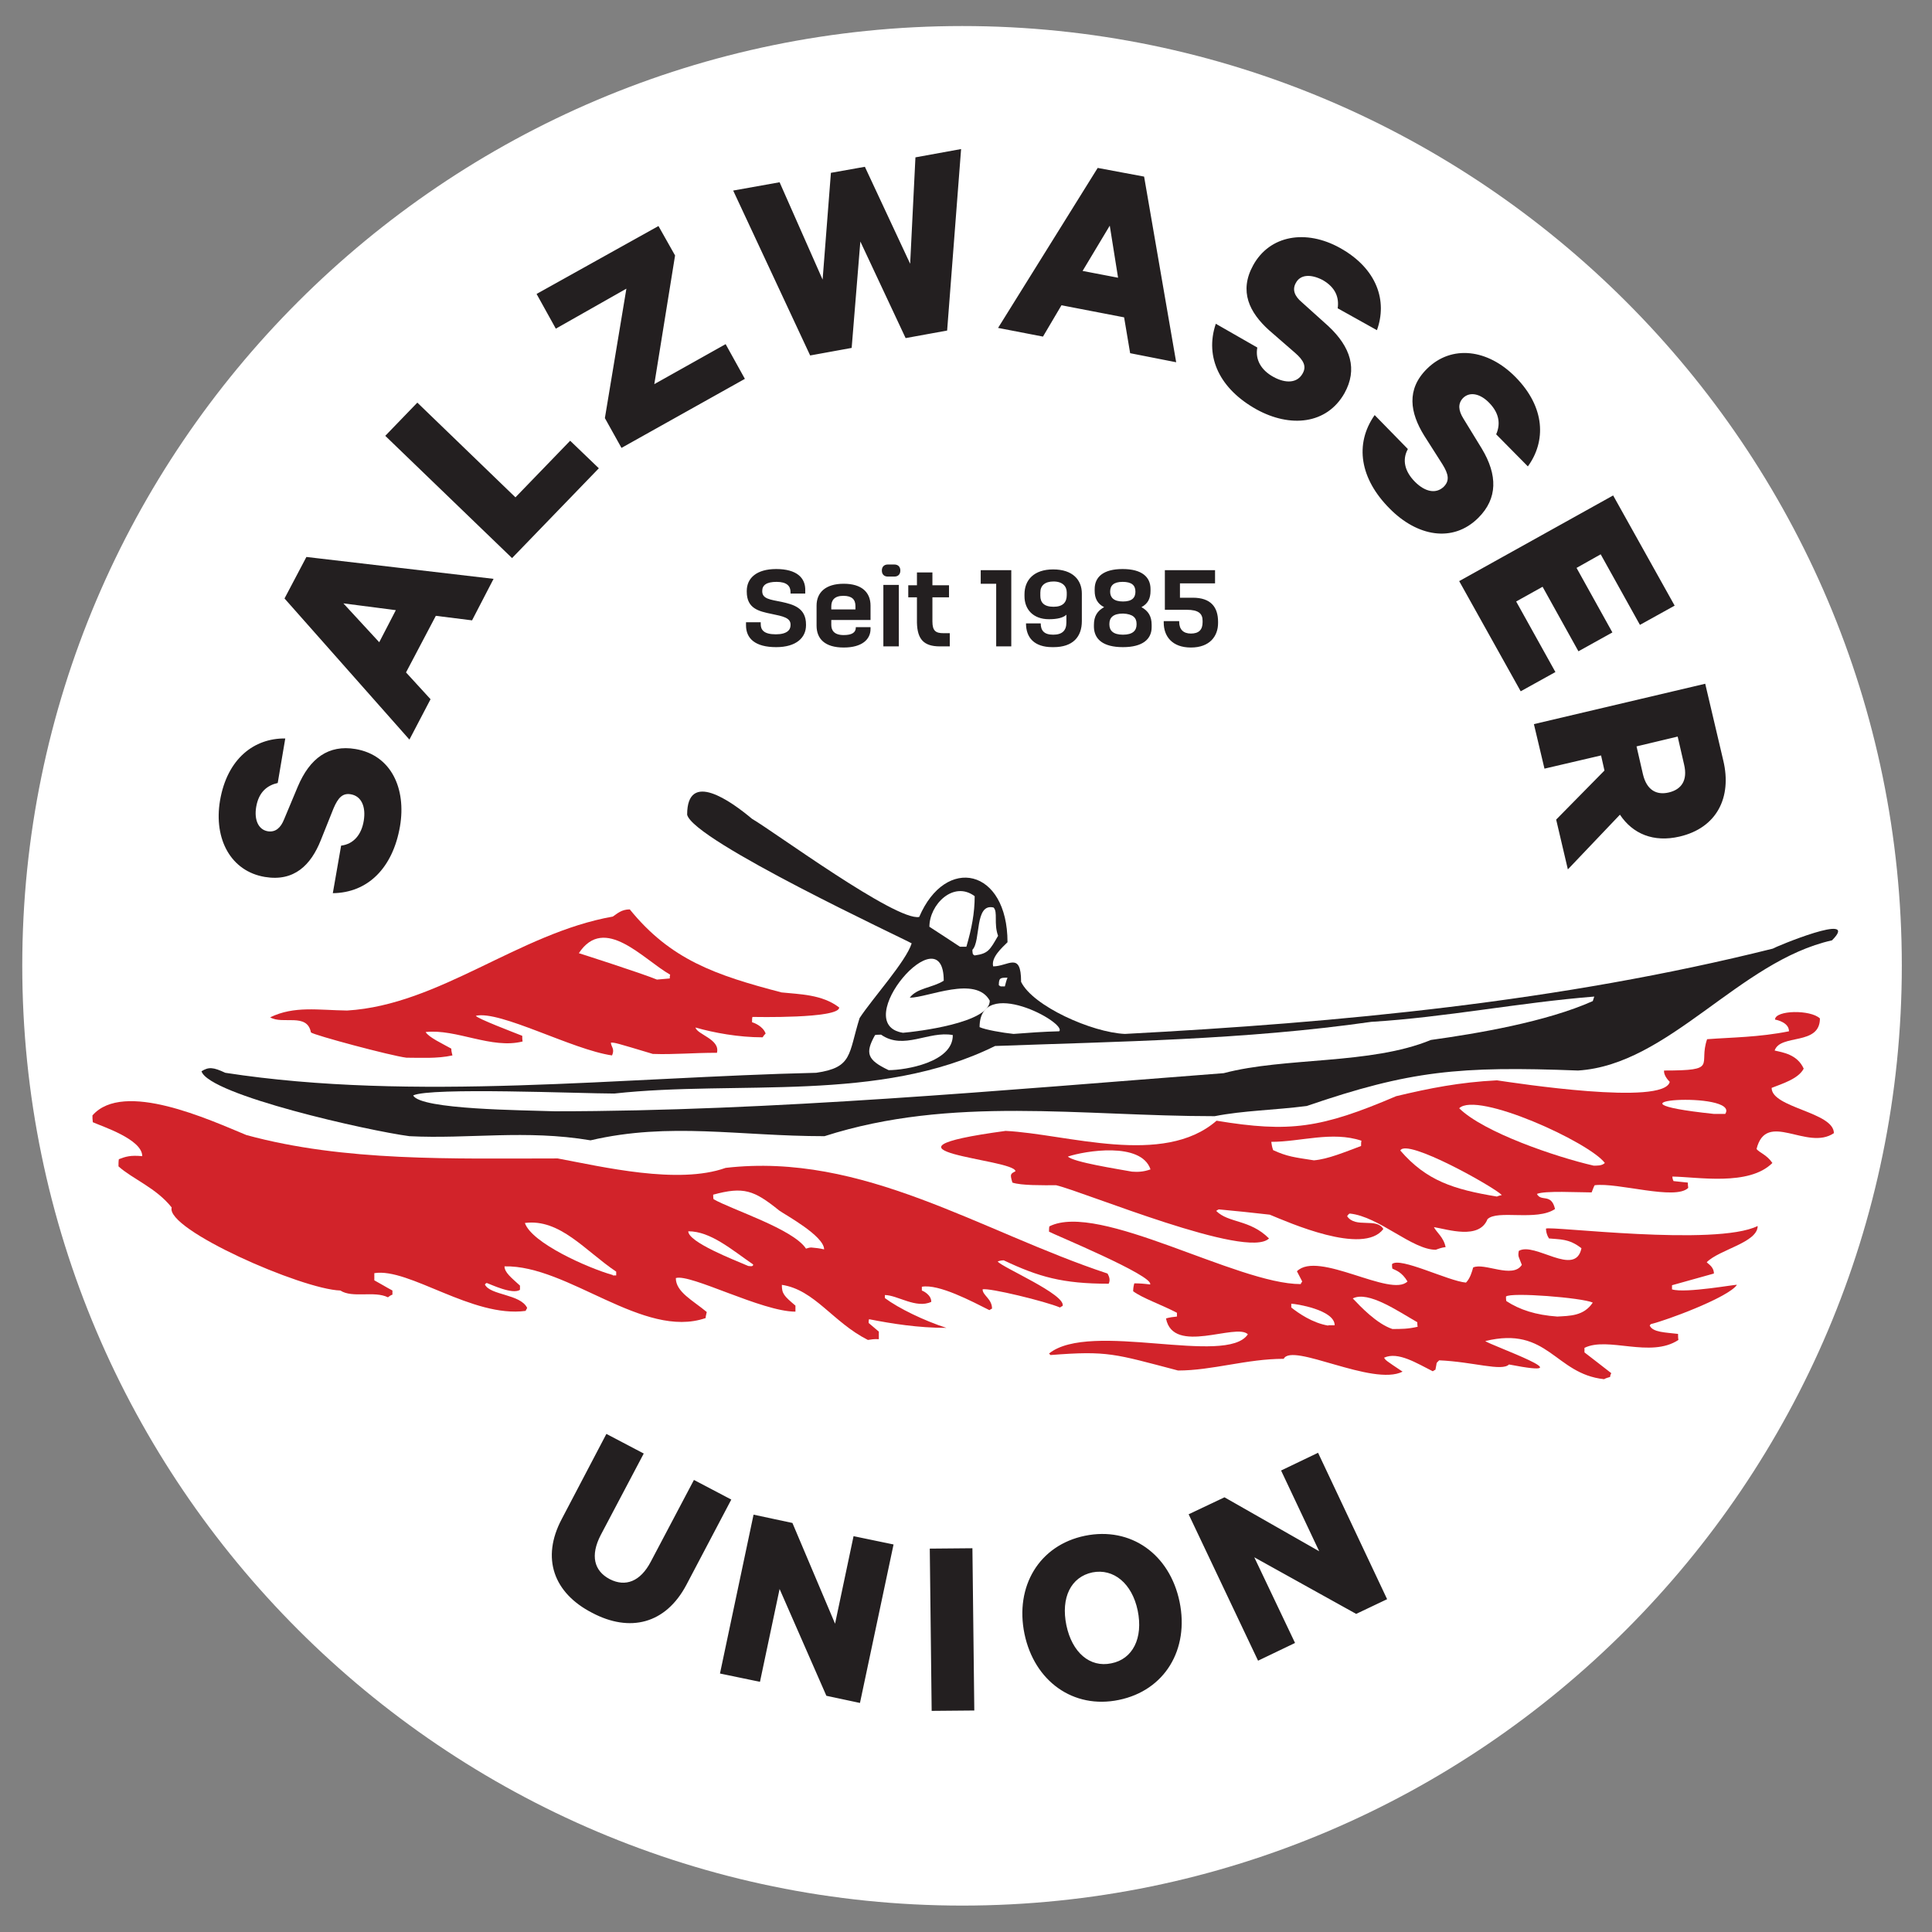 <?xml version="1.0" encoding="UTF-8"?> <svg xmlns="http://www.w3.org/2000/svg" xmlns:xlink="http://www.w3.org/1999/xlink" version="1.1" id="Layer_1" x="0px" y="0px" viewBox="0 0 512 512" style="enable-background:new 0 0 512 512;" xml:space="preserve"><rect x="0" y="0" width="512" height="512" fill="#808080" stroke="none"/> <style type="text/css"> .st0{clip-path:url(#SVGID_00000050651148389994623400000000801164287687572147_);fill:#FFFFFF;} .st1{clip-path:url(#SVGID_00000050651148389994623400000000801164287687572147_);fill:#D2232A;} .st2{clip-path:url(#SVGID_00000050651148389994623400000000801164287687572147_);fill:#231F20;} </style> <g> <defs> <rect id="SVGID_1_" x="5.9" y="6.9" width="498.1" height="498.1"></rect> </defs> <clipPath id="SVGID_00000018953718025051562640000003603777692164056207_"> <use xlink:href="#SVGID_1_" style="overflow:visible;"></use> </clipPath> <path style="clip-path:url(#SVGID_00000018953718025051562640000003603777692164056207_);fill:#FFFFFF;" d="M255,6.9 C392.2,6.9,504,118.7,504,255.9C504,393.1,392.2,505,255,505S5.9,393.1,5.9,255.9C5.9,118.7,117.8,6.9,255,6.9"></path> <path style="clip-path:url(#SVGID_00000018953718025051562640000003603777692164056207_);fill:#FFFFFF;" d="M65.8,333.3 c-5-2.4-36.1-28.1-36.4-29.5c12.5,0.6,18,3.9,28.5,12.2c0.3,0,0.6,0,1,0.1c2.7,2.7,10.1,5.2,15.4,7.1c0,0.1,0.1,0.3,0.3,0.6 c-1.3,2.6-12.4-0.4-13.2-0.4c-2.3,4.8,5.3,7.1,5.3,9.9H65.8z"></path> <path style="clip-path:url(#SVGID_00000018953718025051562640000003603777692164056207_);fill:#D2232A;" d="M425.1,365.5 c-13.1-1.4-14.8-14.2-31.5-10.1c1.4,1.1,27.4,10.3,6.3,6.2c-1.9,1.9-9.4-0.7-18.5-1.1c-1,1-0.5,0.3-1,2.5c-0.3,0.1-0.5,0.3-0.7,0.4 c-4.2-2.1-9.2-5.3-12.9-3.6c0.4,0.7,0.4,0.7,4.9,3.7c-7.9,4-29.3-7.8-31.5-3.4c-9.8,0-18.9,3.1-28,3.1c-16.8-4.4-18.6-5.3-33.8-4.1 c-0.1-0.1-0.3-0.3-0.4-0.4c10.9-8.8,47.1,3.4,52.7-5.1c-3.1-3.1-19.8,5.6-21.7-4.2c1-0.3,1.9-0.4,2.9-0.5v-1 c-4.2-2.2-9-3.8-11.6-5.7c0-0.7,0.1-1.4,0.3-2.1c1.4,0,2.7,0.1,4.2,0.3c1.1-2.3-26.1-13.5-26.8-14c0-0.5,0-1,0.1-1.4 c13.1-6.6,49.7,15.3,66.6,15.3c0.1-0.3,0.3-0.5,0.4-0.7c-0.5-1-1-1.9-1.4-2.7c5.6-5.6,24.9,7.1,29.3,2.7c-1.5-2.5-3-2.9-4-3.4 c-0.1-0.4-0.1-0.8-0.1-1.2c2.1-2,14.9,4.5,19.6,4.9c1.1-1.1,1.6-2.9,1.9-4c2.9-1.4,10.5,3.1,12.9-0.7c-0.8-2.2-1.1-2.1-0.8-3.7 c4.2-2.5,15,7.1,16.6-0.7c-3.3-2.6-5.7-2.3-8.6-2.6c-0.8-1.2-0.8-2.5-0.8-2.6c0.8-0.8,45,4.8,56.1-0.7c0,4.4-10.1,6.2-13.5,9.6 c0.4,0.5,1.9,1.2,1.9,3c-3.7,1-7.4,2.1-11.1,3.1v1.1c3.6,1.1,17.1-1.4,17.2-1.2c-2.2,3.3-18.6,9.4-22.8,10.4 c-0.1,0.1-0.3,0.3-0.3,0.4c0.8,1.8,4.2,1.8,7.5,2.2c0,0.5,0,1.1,0.1,1.6c-7.4,4.9-18.7-1-24.9,2.1v1.2c2.3,1.8,4.7,3.6,7.1,5.5 c-0.1,0.3-0.3,0.5-0.3,1C426.1,365.1,425.6,365.2,425.1,365.5"></path> <path style="clip-path:url(#SVGID_00000018953718025051562640000003603777692164056207_);fill:#D2232A;" d="M322.4,297 c19.4,3.2,27.7,2,47.6-6.5c8.8-2.1,16.8-3.7,26.7-4.2c4.8,0.7,44.3,6.8,45.8,0.4c-1.2-1.2-1.6-2.3-1.5-3c14.6,0,9-1.4,11.4-8.3 c6.6-0.5,13.7-0.5,21.7-2.1c0-2.3-3.1-3-3.7-3.1c0-2.5,9.4-2.7,11.9-0.3c0,7.3-10.5,4-12,8.5c2.1,0.5,6,1,7.7,4.8 c-1.4,2.7-5.7,4-8.5,5.1c0,5.3,16.5,6.4,16.5,12c-7.1,4.8-17.9-6.2-20.5,4.2c0.8,1,2.7,1.5,4.2,3.7c-6.2,6.2-19.8,3.7-26.5,3.6 c0,0.4,0.1,0.8,0.3,1.2c1.2,0.1,2.5,0.3,3.8,0.4c0,0.4,0,0.8,0.1,1.4c-3.4,3.4-18.7-1.5-24.8-0.7c-0.3,0.5-0.5,1.2-0.8,1.9 c-3.7,0-12.4-0.5-14.5,0.4c1.1,2.2,3.8-0.3,4.8,4c-4.9,3.3-15.3,0.1-17.9,2.7c-2.2,5.5-10.5,2.7-14.2,2.1c0.7,1.4,2.6,2.7,3.1,5.3 c-1,0.1-1.8,0.4-2.6,0.7c-6.3,0-15-8.8-22.8-9.6c-0.3,0.1-0.5,0.4-0.7,0.7c2.2,3.3,7.8,0.3,9.6,3.4c-5.3,7.1-25.2-1.8-30.1-3.8 c-4.5-0.5-9-1-13.5-1.4c-0.3,0.1-0.5,0.3-0.7,0.4c3.3,3.3,8.9,2.2,14,7.3c-5.7,5.7-48.8-12.3-56.4-14.1c-3.6,0-9.2,0.1-11.6-0.7 c-0.7-2.3-0.5-2.3,0.8-3c0-3.3-42.5-5.3-2.6-10.7C282.7,300.5,308.3,309.3,322.4,297"></path> <path style="clip-path:url(#SVGID_00000018953718025051562640000003603777692164056207_);fill:#D2232A;" d="M230,355.1 c-9.3-4.7-14.1-13.3-22.8-14.6c0,2.3,0.5,2.9,3.6,5.5v1.6c-8.9,0-27.8-10.1-31.7-8.9c0,3.7,4.5,5.9,8.2,9c-0.1,0.5-0.3,1.1-0.3,1.6 c-16.5,5.7-36.5-14.1-53.3-13.7c0,1.6,1.8,3,4.1,5.1v1.1c-1.9,1.4-7.9-1.5-8.8-1.8c-0.3,0.1-0.4,0.3-0.5,0.4 c1.4,2.9,9.4,2.5,11.2,6.2c-0.1,0.3-0.3,0.5-0.4,0.8c-14.1,1.9-30.9-11.5-40.1-10v1.9c1.5,0.8,3.1,1.8,4.8,2.7v1.1 c-0.4,0.1-0.8,0.4-1.2,0.7c-3.6-1.8-9.4,0.3-12.6-1.8C80,341.7,43.8,325.8,45.5,320c-4.1-5.2-10.3-7.5-14.1-10.9 c0-0.7,0-1.4,0.1-1.9c1.8-0.7,3.1-1.1,6.2-0.8c0-4.5-10.7-7.9-13.1-9c-0.1-0.7-0.1-1.2-0.1-1.8c8.2-9.4,31.1,1.2,40.8,5.2 c26,7.1,54.6,6.2,82.5,6.2c11.8,2.2,31.9,7,44.5,2.5c36.5-4.2,67.4,16.8,101.2,28c0,0.1,1,1.4,0.3,2.7c-12.2,0-18.5-1.8-27.8-6.2 c-0.5,0-1.1,0.1-1.6,0.3c1,1.5,18.2,8.8,17.2,11.8c-0.3,0.1-0.5,0.3-0.7,0.4c-3.7-1.6-18.9-5.3-20.5-4.8c0,1.6,2.5,2.5,2.5,5.1 c-0.3,0.1-0.5,0.3-0.7,0.4c-4.6-2.3-13.4-7-17.9-6.2v1c0.3,0.1,2.5,1.1,2.5,3c-4,1.9-9-1.8-12.3-1.8v0.8c3.6,2.7,10.4,6,16.3,7.9 c-7.5,0-14.4-1.1-20.5-2.3c-0.1,0.3-0.1,0.5-0.1,1c0.8,0.7,1.8,1.5,2.7,2.3v2C231.6,354.8,230.8,355,230,355.1"></path> <path style="clip-path:url(#SVGID_00000018953718025051562640000003603777692164056207_);fill:#D2232A;" d="M107.7,280.3 c-4.1-0.5-24.6-6-25.3-6.7c-1-5.3-7.5-2-10.8-4c6.4-3.1,12.7-1.9,20.4-1.8c24.5-1.5,45.5-20.5,70.4-24.9c1.2-0.8,2.3-1.9,4.5-1.9 c10.8,13.3,22.6,17.4,40.2,22c4.7,0.5,10.8,0.5,15.3,4c0,3-22.6,2.5-23,2.5c-0.1,0.4-0.1,0.8-0.1,1.4c0.4,0.1,2.9,1,3.6,3 c-0.3,0.3-0.5,0.5-0.8,1c-6.4,0-12.9-1.2-17.8-2.6c0.5,1.9,6.6,3.1,5.7,6.7c-6.6,0-11.2,0.5-17,0.3c-10-3-10-3-11.1-3 c0,1.1,1.1,1.6,0.3,3.4c-10.5-1.5-29.7-12-36.1-10.5c0.3,0.7,10.3,4.5,12.3,5.3c0,0.4,0,1,0.1,1.5c-8.2,2.1-17.6-3.4-25.7-2.5 c0.8,1.4,4.5,3.1,6.8,4.4c0,0.5,0.1,1.1,0.3,1.8C115.8,280.6,111.3,280.3,107.7,280.3"></path> <path style="clip-path:url(#SVGID_00000018953718025051562640000003603777692164056207_);fill:#FFFFFF;" d="M369,352.2 c-4.2-1.4-8.5-6-10.5-8.1c4.1-2.1,12,3.4,17.1,6.3c0,0.4,0,0.8,0.1,1.2C373.2,352.2,371.3,352.2,369,352.2"></path> <path style="clip-path:url(#SVGID_00000018953718025051562640000003603777692164056207_);fill:#FFFFFF;" d="M352,351.3 c-4.2-0.7-7.9-3.3-9.8-4.8v-1c1.1,0,11.5,1.6,11.5,5.7H352z"></path> <path style="clip-path:url(#SVGID_00000018953718025051562640000003603777692164056207_);fill:#FFFFFF;" d="M412.7,348.9 c-5.7-0.4-10-1.8-13.5-4.1c-0.1-0.4-0.1-0.8-0.1-1.2c1.2-1.2,20.2,0.3,23,1.6C419.7,348.8,416,348.7,412.7,348.9"></path> <path style="clip-path:url(#SVGID_00000018953718025051562640000003603777692164056207_);fill:#231F20;" d="M321.9,295.8 c-35.5,0-69.7-5.5-103.4,5.3c-22.6,0-41-3.8-62,1.1c-17.2-2.9-32.3-0.3-48-1.1c-10.7-1.4-53.1-10.9-55.1-17.2 c1.9-1.2,3.1-1.1,6.3,0.4c49.9,7.7,105,1.2,156.6,0c9.7-1.4,8.5-4.9,11.5-14.5c3.4-5.2,12.3-15,13.8-19.8 c-1.8-1.1-57.9-27.2-59.5-34.1c0-11.9,11.6-3.6,17.2,1.1c5.7,3.3,38.2,27.2,44.3,26c7-16.4,23.4-12.9,23.4,6.7 c-1.4,1.4-4.4,4-3.8,6.4c4,0,7.4-4.1,7.4,4.1c3.1,6.4,18.7,13.4,27.5,13.8c56.9-3,115.3-8.5,171.7-22.6c0.5-0.4,23.5-10,15.7-2.2 c-24.6,5.5-43.2,33-67.3,34.5c-31.5-1.2-44.5,0-71.9,9.4C337.8,294.2,329.5,294.3,321.9,295.8"></path> <path style="clip-path:url(#SVGID_00000018953718025051562640000003603777692164056207_);fill:#FFFFFF;" d="M162.4,337.9 c-6.7-1.9-21.5-8.5-23.3-13.8c9.3-1.2,16,7.4,24.2,12.9v1H162.4z"></path> <path style="clip-path:url(#SVGID_00000018953718025051562640000003603777692164056207_);fill:#FFFFFF;" d="M198.3,335.5 c-3.7-1.6-15.9-6.3-15.9-9.2c5.9,0,11.4,4.8,17.2,8.8C199.6,335.8,198.7,335.5,198.3,335.5"></path> <path style="clip-path:url(#SVGID_00000018953718025051562640000003603777692164056207_);fill:#FFFFFF;" d="M213.6,330.9 c-3.4-5.2-19.6-10.3-24.5-13.1c-0.1-0.4-0.1-0.8-0.1-1.2c8.1-2.2,10.8-1.2,17.5,4.2c1.5,1.1,11.9,6.7,11.9,10.3 c-1.2-0.3-2.3-0.4-3.4-0.5C214.4,330.6,214,330.8,213.6,330.9"></path> <path style="clip-path:url(#SVGID_00000018953718025051562640000003603777692164056207_);fill:#FFFFFF;" d="M396.7,317.1 c-11.5-1.9-18.7-4.2-25.6-12.2c1.6-3.4,24.9,9.7,26.9,11.8C397.6,316.8,397.1,316.9,396.7,317.1"></path> <path style="clip-path:url(#SVGID_00000018953718025051562640000003603777692164056207_);fill:#FFFFFF;" d="M300,310.5 c-3.8-0.7-15.5-2.5-17-4c4.5-1.5,19.4-4,21.9,3.4C302.9,310.6,301.5,310.6,300,310.5"></path> <path style="clip-path:url(#SVGID_00000018953718025051562640000003603777692164056207_);fill:#FFFFFF;" d="M422.3,308.9 c-10-2.3-29.1-8.8-35.6-15.2c4.7-4.6,34.5,9,38.6,14.5C424.5,309,423.1,308.9,422.3,308.9"></path> <path style="clip-path:url(#SVGID_00000018953718025051562640000003603777692164056207_);fill:#FFFFFF;" d="M348.2,307.5 c-5.2-0.8-7.1-1-10.8-2.7c-0.3-0.8-0.4-1.5-0.5-2.2c7.8,0,16.1-2.9,23.9-0.3c-0.1,0.4-0.1,0.8-0.1,1.4 C356.4,305.3,351.9,307.2,348.2,307.5"></path> <path style="clip-path:url(#SVGID_00000018953718025051562640000003603777692164056207_);fill:#FFFFFF;" d="M454.2,295.2 c-34.2-3.6,7.1-6.2,3,0H454.2z"></path> <path style="clip-path:url(#SVGID_00000018953718025051562640000003603777692164056207_);fill:#FFFFFF;" d="M147,294.5 c-7.9-0.3-35.6-0.4-37.5-4.2c4.5-2.2,44.3-0.5,53.3-0.5c32.7-3.6,70.2,2.6,100.9-12.6c32.6-1.2,66.1-1.6,99.7-6.4 c19.7-1.2,39.1-5.1,59.1-6.7c-0.1,0.4-0.3,0.8-0.4,1.2c-12.3,5.5-30.6,8.6-42.9,10.3c-16,6.6-38.7,4.5-54.9,8.8 C265.7,288.9,204.7,294.5,147,294.5"></path> <path style="clip-path:url(#SVGID_00000018953718025051562640000003603777692164056207_);fill:#FFFFFF;" d="M235.5,283.6 c-5.7-2.7-6.3-4.5-3.6-9.3c0.5-0.1,1.1-0.1,1.6-0.1c6,4.2,12.6-1.1,19,0.1C252.6,281.5,240,283.6,235.5,283.6"></path> <path style="clip-path:url(#SVGID_00000018953718025051562640000003603777692164056207_);fill:#FFFFFF;" d="M268.6,274 c-2.9-0.3-7.5-1.1-9-1.8c0-13.8,23.3-1.1,21.1,1.1C276.5,273.4,272.5,273.7,268.6,274"></path> <path style="clip-path:url(#SVGID_00000018953718025051562640000003603777692164056207_);fill:#FFFFFF;" d="M239.3,273.7 c-14.6-2.3,10.8-31.9,10.8-13.8c-3,1.9-7.1,1.9-9,4.5c4.8,0,17.5-6,21.2,0.8C262.3,271.1,242.9,273.4,239.3,273.7"></path> <path style="clip-path:url(#SVGID_00000018953718025051562640000003603777692164056207_);fill:#FFFFFF;" d="M265.2,261.4 c-0.3-0.1-0.4-0.3-0.5-0.3c0-2,0.4-2,2.3-2c-0.3,0.7-0.5,1.5-0.7,2.3H265.2z"></path> <path style="clip-path:url(#SVGID_00000018953718025051562640000003603777692164056207_);fill:#FFFFFF;" d="M174.1,259.6 c-4.4-1.8-20.7-7-20.7-7c6.8-10.3,17,1.6,24.2,5.7c-0.1,0.3-0.1,0.5-0.1,1C176.2,259.4,175.2,259.5,174.1,259.6"></path> <path style="clip-path:url(#SVGID_00000018953718025051562640000003603777692164056207_);fill:#FFFFFF;" d="M258.3,253.2 c-0.3-0.1-0.4-0.3-0.5-0.4c-0.1-0.4-0.1-0.8-0.1-1.1c2.3-2.3,0.5-12.4,5.6-11.2c1.2,1.2,0,4.2,1.2,7.5 C262.3,251.8,261.9,252.7,258.3,253.2"></path> <path style="clip-path:url(#SVGID_00000018953718025051562640000003603777692164056207_);fill:#FFFFFF;" d="M254.4,250.9 c-2.7-1.8-5.5-3.6-8.1-5.3c0-5.9,6.4-12.3,12-8.1c0,4.5-0.8,8.6-2.2,13.4H254.4z"></path> <path style="clip-path:url(#SVGID_00000018953718025051562640000003603777692164056207_);fill:#231F20;" d="M316.1,158.4h-3.4v-3.8 h9.3v-3.5h-13.3v10.5h5.8c3.1,0,4.2,1,4.2,2.9v0.4c0,2-1,3-3.1,3c-2,0-3.1-1.1-3.1-3.1v-0.2h-4.1v0.4c0,3.6,2.2,6.6,7.2,6.6 c5,0,7.2-3,7.2-6.5v-0.3C322.8,160.9,320.9,158.4,316.1,158.4z M297.6,168.2c-2.6,0-3.6-1.1-3.6-2.7v-0.2c0-1.6,1-2.7,3.6-2.7 c2.6,0.1,3.6,1.1,3.6,2.7v0.2C301.2,167.1,300.2,168.2,297.6,168.2 M294.2,156.8c0-1.6,0.9-2.6,3.3-2.6c2.4,0,3.4,0.9,3.4,2.6 c0,1.6-0.9,2.6-3.3,2.6C295.1,159.4,294.2,158.3,294.2,156.8 M297.6,171.5c5.2,0,7.6-2.1,7.6-5.3v-0.6c0-2.3-0.9-3.7-2.7-4.7 c1.7-0.9,2.4-2.3,2.4-4.3v-0.5c0-3.2-2.3-5.3-7.4-5.3c-5.1,0-7.4,2.1-7.4,5.3v0.5c0,1.9,0.7,3.4,2.5,4.3c-1.8,1-2.7,2.4-2.7,4.7 v0.6C290,169.4,292.3,171.5,297.6,171.5 M275.8,165.2h-3.9c0,3.8,2.2,6.3,7,6.3h0.3c5.1,0,7.5-2.7,7.5-6.9v-7.3 c0-3.6-2.4-6.4-7.6-6.4c-5.1,0-7.6,2.8-7.6,6.6v0.5c0,3.5,2.3,6.1,6.5,6.1c2.2,0,3.8-0.4,4.6-1.2v2.1c0,2.1-1.1,3.2-3.5,3.2 S275.8,167.1,275.8,165.2z M282.7,157.7c0,1.9-1,3.1-3.5,3.1c-2.6,0-3.5-1.2-3.5-2.9V157c0-1.8,1.2-2.9,3.5-2.9 c2.4,0,3.5,1.3,3.5,2.9V157.7z M263.9,171.3h4.1v-20.2h-8.1v3.6h4.1V171.3z M249.1,171.3h2.6v-3.5H250c-2,0-2.9-0.6-2.9-3.1v-6.4 h4.4v-3.2h-4.4v-3.4h-4.1v3.4h-2.3v3.2h2.3v6.7C243.1,169.4,244.8,171.3,249.1,171.3 M234.1,171.3h4.1v-16.3h-4.1V171.3z M237,152.8c1,0,1.6-0.6,1.6-1.6c0-1-0.6-1.6-1.6-1.6h-1.7c-1,0-1.6,0.6-1.6,1.6c0,1,0.6,1.6,1.6,1.6H237z M220.3,160.7 c0-1.6,0.8-2.8,3.2-2.8c2.3,0,3.2,1,3.2,2.7v0.9h-6.4V160.7z M230.7,164.2v-3.7c0-3.5-2.3-5.8-7.1-5.8c-4.8,0-7.2,2.3-7.2,5.8v5.3 c0,3.5,2.2,5.8,7.2,5.8c4.9,0,7.1-2.2,7.1-4.9v-0.5h-3.9v0.1c0,1.3-1,2-3.2,2c-2.6,0-3.3-1.3-3.3-2.7v-1.3H230.7z M205.7,150.8 c-5.2,0-7.8,2.4-7.8,5.8v0.2c0,4.5,3.2,5.2,6.6,5.9c2.9,0.6,5,1,5,2.8v0.2c0,1.2-0.9,2.4-3.9,2.4c-3.2,0-4-1.2-4-2.7v-0.5h-3.9v0.8 c0,3.5,2.4,5.8,8,5.8c5.3,0,7.9-2.5,7.9-5.8v-0.2c0-4.4-3.3-5.3-6.5-6c-3-0.6-5.1-0.8-5.1-2.8v-0.1c0-1.5,1.1-2.4,3.8-2.4 c2.7,0,3.7,1.1,3.7,2.7v0.4h3.9v-0.8C213.5,153.1,211.1,150.8,205.7,150.8"></path> <path style="clip-path:url(#SVGID_00000018953718025051562640000003603777692164056207_);fill:#231F20;" d="M349.3,385l-9.8,4.7 l10.1,21.4l-25.1-14.3l-9.5,4.5l18.4,38.8l9.8-4.7l-10.8-22.7l27,15l8.2-3.9L349.3,385z M301.5,426.8c1.5,7.3-1.3,12.9-7,14 c-5.7,1.2-10.4-2.9-11.9-10.1c-1.5-7.3,1.2-12.8,6.9-14C295.1,415.6,300,419.6,301.5,426.8 M312.6,424.5 c-2.6-12.6-12.9-20-25.1-17.5c-12.1,2.5-18.6,13.4-16,26c2.6,12.5,12.9,20,25,17.5C308.7,448,315.2,437.1,312.6,424.5 M257.7,410.3 l-11.3,0.1l0.5,43l11.3-0.1L257.7,410.3z M236.8,409.3l-10.6-2.2l-4.9,23.2L210,403.6l-10.3-2.2l-8.9,42.1l10.6,2.2l5.2-24.6 l12.4,28.3l8.9,1.9L236.8,409.3z M156.9,427.4c10,5.3,19.5,3,25-7.4l11.9-22.6l-9.9-5.2l-11.4,21.6c-2.8,5.4-6.8,6.8-10.9,4.7 c-4.2-2.2-5.2-6.3-2.4-11.7l11.4-21.6l-9.9-5.2l-11.8,22.5C143.3,413,146.8,422.2,156.9,427.4"></path> <path style="clip-path:url(#SVGID_00000018953718025051562640000003603777692164056207_);fill:#231F20;" d="M444.6,195.2l1.7,7.4 c1,4.2-0.7,6.6-4,7.4c-3.3,0.8-5.9-0.6-6.9-4.8l-1.7-7.4L444.6,195.2z M425.2,204.2l-12.8,13l3.1,13.2l13.8-14.5 c3.4,5.1,8.9,7.4,15.8,5.8c9.9-2.3,13.9-10.4,11.6-20.1l-4.8-20.4l-45.4,10.7l2.8,11.8l15-3.5L425.2,204.2z M427.5,131.3L386.7,154 l16.3,29.2l9.2-5.1l-10.4-18.7l7-3.9l9.5,17.1l9-5l-9.5-17.1l6.4-3.6l10.4,18.7l9.2-5.1L427.5,131.3z M364.3,110 c-5.4,7.7-3.9,16.9,4,24.8c7.2,7.3,16.7,9.2,23.5,2.4c5.1-5.1,5.1-11.3,0.9-18.3l-4.9-8c-1.3-2.1-1.5-3.9-0.1-5.4 c1.8-1.8,4.6-1.2,7,1.3c2.8,2.9,2.9,5.8,1.8,8.3l8.4,8.5c4.8-6.6,4.7-15.6-3.3-23.7c-7.3-7.4-16.9-8.6-23.4-2.2 c-5.6,5.5-4.5,11.7-0.8,17.7l4.9,7.7c1.6,2.6,1.9,4.3,0.3,5.9c-2.1,2-5,1.3-7.6-1.3c-2.7-2.7-3.5-5.8-1.9-8.7L364.3,110z M322.2,85.8c-3,8.9,1.1,17.3,10.8,22.7c8.9,4.9,18.6,4,23.3-4.3c3.5-6.3,1.7-12.2-4.3-17.8l-7-6.3c-1.9-1.6-2.6-3.3-1.6-5.1 c1.2-2.3,4-2.4,7.1-0.8c3.5,2,4.4,4.7,4,7.5l10.4,5.8c2.8-7.7,0.1-16.3-9.8-21.8c-9-5-18.6-3.4-23,4.6c-3.8,6.9-1,12.5,4.2,17.2 l6.9,6c2.3,2,3.1,3.6,2,5.5c-1.4,2.5-4.4,2.7-7.7,0.9c-3.3-1.8-4.9-4.6-4.3-7.8L322.2,85.8z M294.1,59.8l2.2,13.8l-9.4-1.8 L294.1,59.8z M290.9,44.5l-26.4,42.4l11.9,2.3l4.9-8.3l16.6,3.2l1.6,9.5l12.2,2.4l-8.5-49.2L290.9,44.5z M220.2,45.8l-2.2,28.3 l-11.4-25.8l-12.3,2.2l20.4,43.7l11-2l2.3-28.2l12,25.6l11-2l3.7-48.1l-12.1,2.2l-1.4,28.2l-12-25.7L220.2,45.8z M192.3,91.2 l-18.9,10.6l5.5-34.1l-4.4-7.8l-32.3,18l5.1,9.2L166,76.5l-5.7,34.3l4.4,7.9l32.7-18.3L192.3,91.2z M135.7,147.9l23-23.8l-7.6-7.3 l-14.5,15l-26-25.1l-8.5,8.8L135.7,147.9z M91,159.9l13.9,1.8l-4.4,8.5L91,159.9z M75.4,158.6l33.1,37.4l5.6-10.7l-6.5-7.1l7.9-15 l9.6,1.2l5.7-11l-49.6-5.8L75.4,158.6z M88.2,236.7c9.3-0.1,15.9-6.7,17.8-17.7c1.7-10-2.3-18.9-11.8-20.5 c-7.1-1.2-12.1,2.4-15.3,10l-3.6,8.6c-0.9,2.3-2.3,3.5-4.3,3.2c-2.5-0.4-3.7-3-3.1-6.5c0.7-4,3-5.7,5.7-6.3l2-11.8 c-8.2-0.1-15.4,5.3-17.3,16.5c-1.7,10.2,2.9,18.7,11.9,20.2c7.8,1.3,12.2-3.2,14.8-9.7l3.4-8.5c1.2-2.8,2.4-4.1,4.6-3.7 c2.8,0.5,4,3.3,3.4,7c-0.6,3.7-2.7,6.2-6,6.6L88.2,236.7z"></path> </g> </svg> 